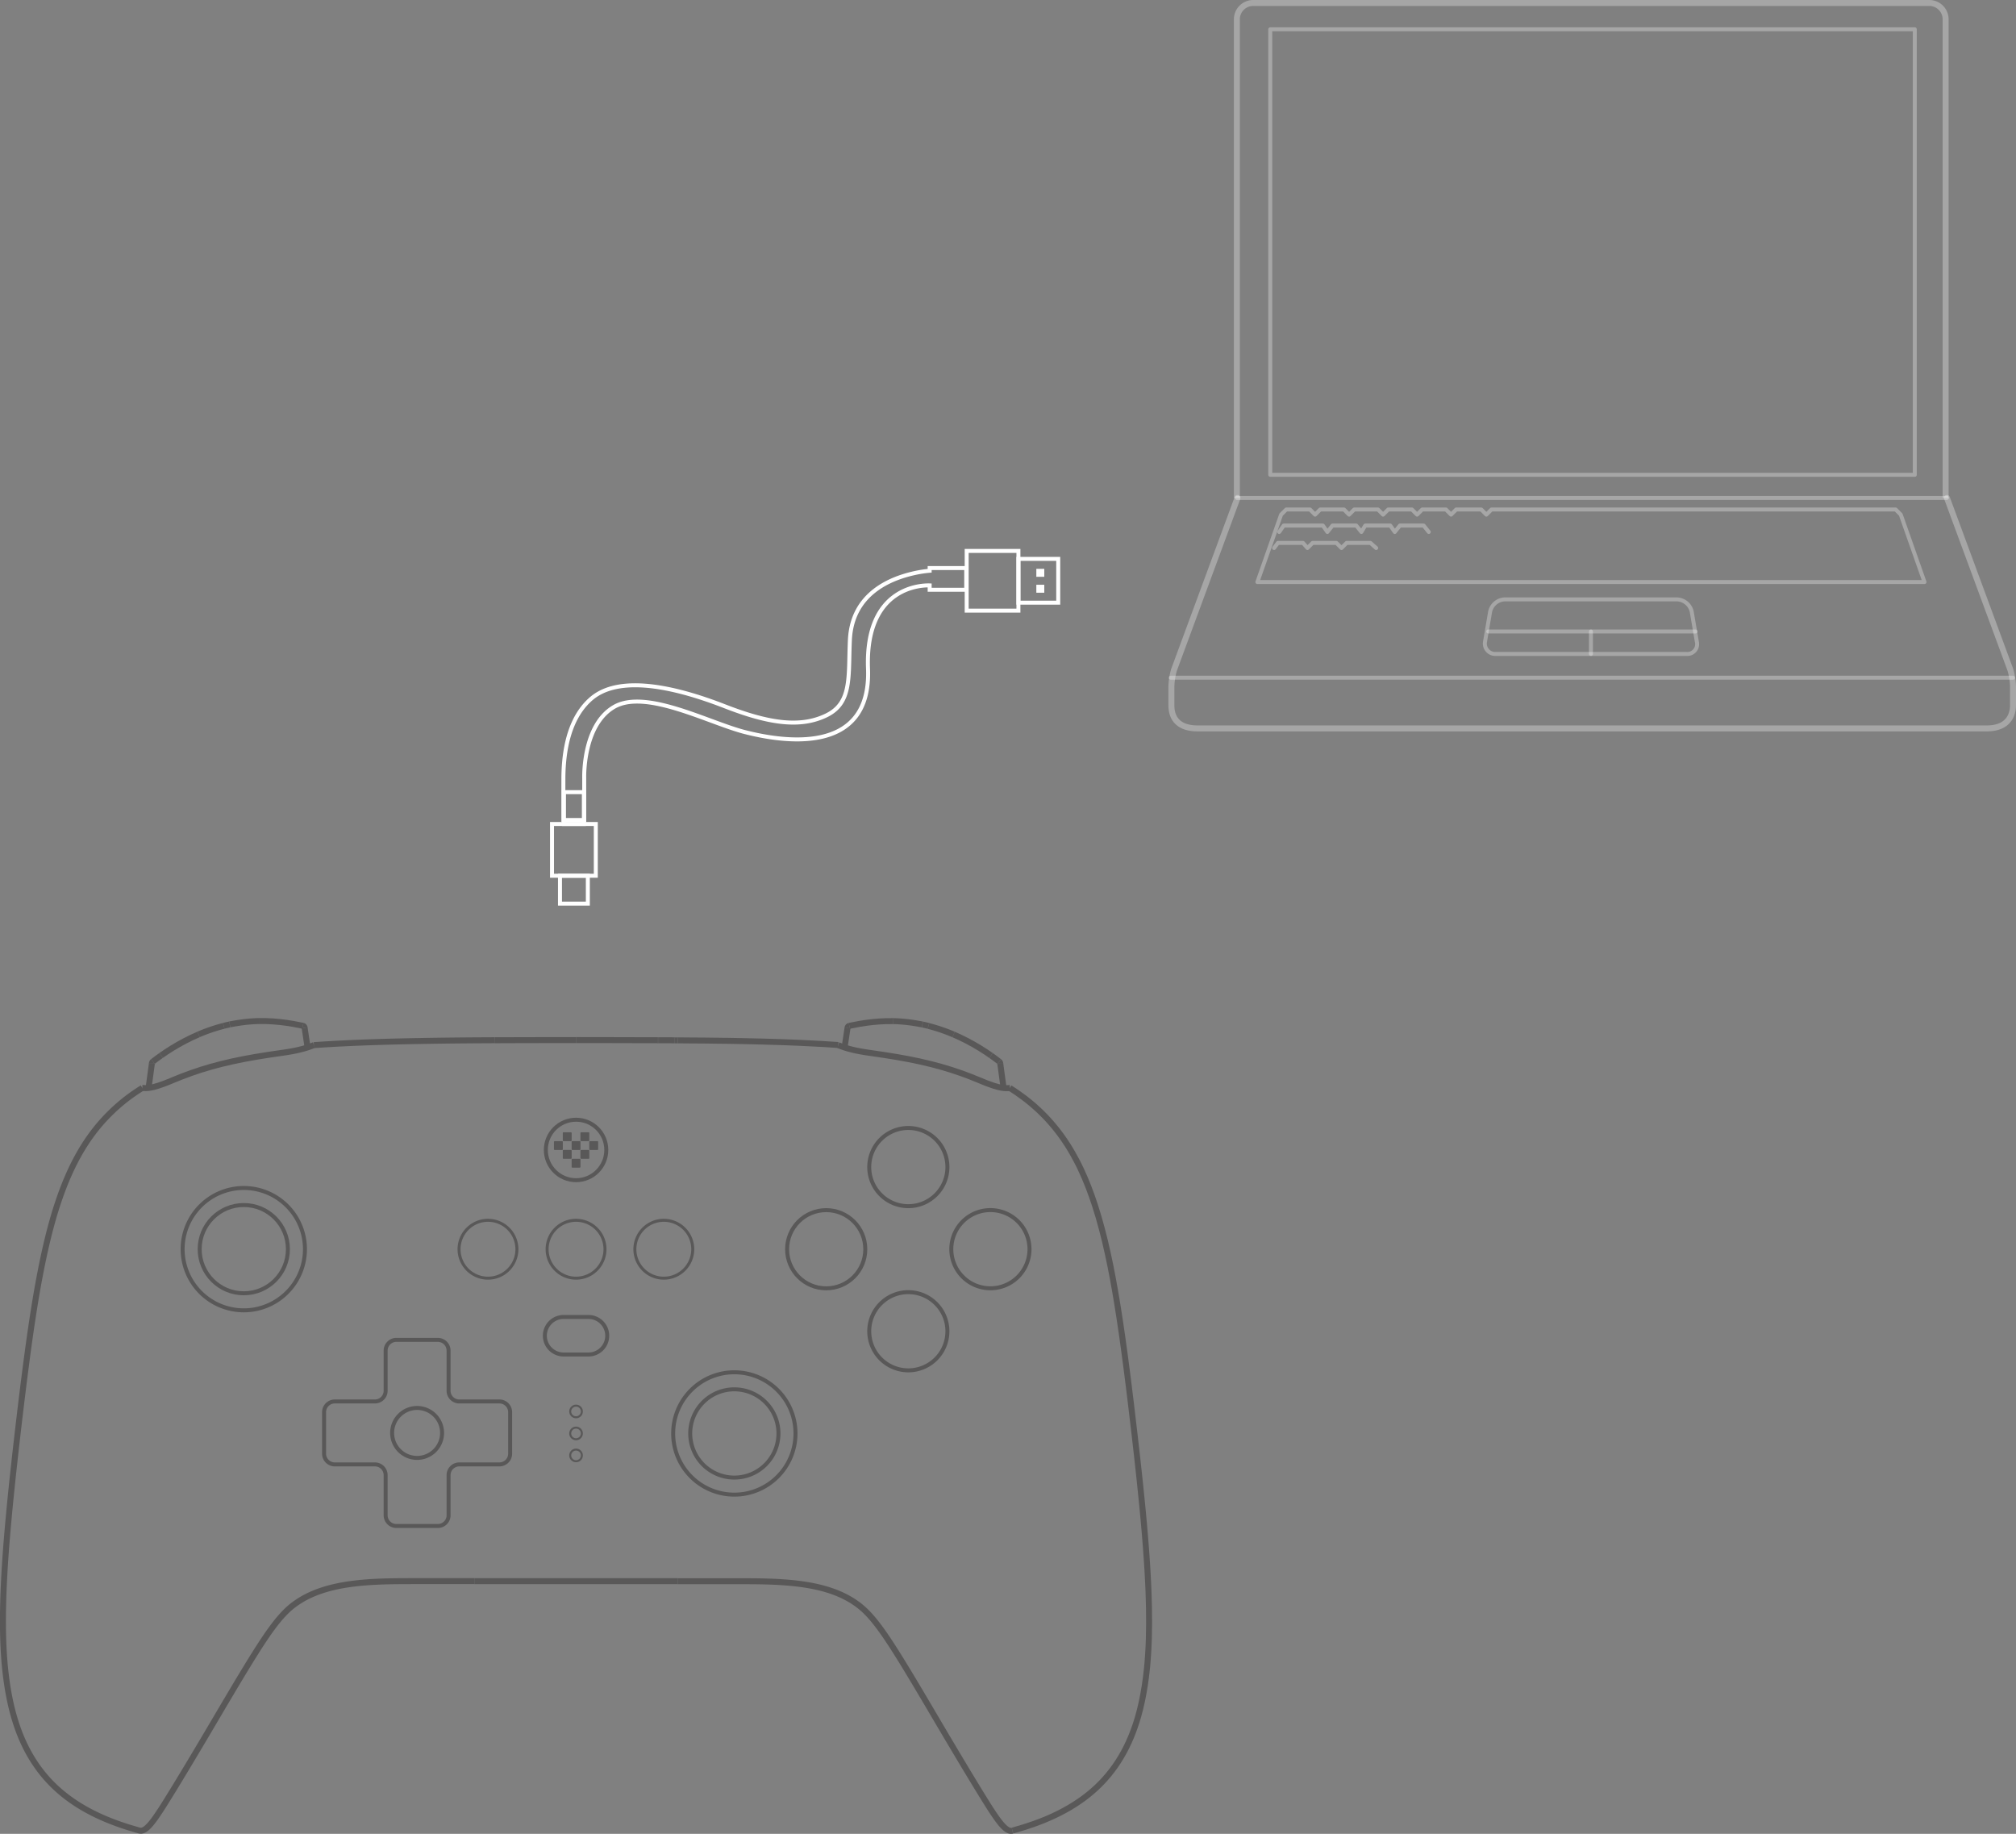 <svg xmlns="http://www.w3.org/2000/svg" width="506.52" height="460.686" viewBox="0 0 506.52 460.686">
  <rect x="0" y="0" width="506.52" height="460.686" fill="#808080" stroke="none"/>
  <g id="组_4" data-name="组 4" transform="translate(41.69 -152.25)">
    <g id="组_1" data-name="组 1" transform="translate(-304 -690)">
      <g id="组_4-2" data-name="组 4" transform="translate(-314.434 341.449)">
        <g id="组_2" data-name="组 2" transform="translate(-2.364 11)">
          <g id="组_1-2" data-name="组 1" transform="translate(720.384 627.702)">
            <path id="联合_1" data-name="联合 1" d="M.275,63.3s-.012-2.711,0-10.491C.347,41.1,4.089,35.765,6.849,33.2s10.327-7.669,33.987,1.536c11.12,4.326,19,5.445,25.524,2.277s5.475-9.819,5.9-18.942C72.813,6.325,82.58,2.477,89.03,1.159A28.879,28.879,0,0,1,92.3.686V0h9.188V5.466H92.3v-1.1c-1.449-.055-16.3-.1-15.486,20.963.857,22.145-21.883,18.2-30.956,15.876S20.929,30.263,12.987,34.9,5.509,52.811,5.509,52.811V63.3Z" transform="translate(0 4.798)" fill="none" stroke="#fff" stroke-width="1"/>
            <g id="矩形_275" data-name="矩形 275" transform="translate(114.103 2)">
              <path id="路径_3" data-name="路径 3" d="M273.75,140.9v12h-11v-12Z" transform="translate(-262.75 -140.901)" fill="none"/>
              <path id="路径_4" data-name="路径 4" d="M273.25,141.4v11h-10v-11Z" transform="translate(-262.75 -140.901)" fill="none" stroke="#fff" stroke-width="1"/>
            </g>
            <g id="矩形_276" data-name="矩形 276" transform="translate(101.103)">
              <path id="路径_5" data-name="路径 5" d="M263.75,138.9v16h-14v-16Z" transform="translate(-249.75 -138.901)" fill="none"/>
              <path id="路径_6" data-name="路径 6" d="M263.25,139.4v15h-13v-15Z" transform="translate(-249.75 -138.901)" fill="none" stroke="#fff" stroke-width="1"/>
            </g>
          </g>
          <path id="矩形_278" data-name="矩形 278" d="M267.75,143.9h2v2h-2Z" transform="translate(571.736 488.801)" fill="#fff"/>
          <path id="矩形_279" data-name="矩形 279" d="M267.75,147.9h2v2h-2Z" transform="translate(571.736 488.801)" fill="#fff"/>
        </g>
        <g id="组_875" data-name="组 875" transform="translate(562.736 500.801)">
          <path id="矩形_270" data-name="矩形 270" d="M333.159,7.362H495.1V119.286H333.159Z" fill="none" stroke="#fff" stroke-linecap="round" stroke-linejoin="round" stroke-width="1" opacity="0.3"/>
          <path id="路径_24779" data-name="路径 24779" d="M437.758,164.281a2.463,2.463,0,0,0,2.58-3.064l-1.29-7.58a3.965,3.965,0,0,0-3.71-3.064H392.117a3.933,3.933,0,0,0-3.709,3.064l-1.29,7.58a2.6,2.6,0,0,0,2.58,3.064Z" fill="none" stroke="#fff" stroke-linecap="round" stroke-linejoin="round" stroke-width="1" opacity="0.3"/>
          <path id="路径_24780" data-name="路径 24780" d="M497.537,146.218l-5.963-16.934-1.29-1.29H388.746l-1.289,1.29-1.289-1.29h-6.286l-1.289,1.29-1.29-1.29H371.34l-1.289,1.29-1.29-1.29H362.8l-1.289,1.29-1.29-1.29h-5.963l-1.289,1.29-1.29-1.29h-5.963l-1.289,1.29-1.29-1.29h-5.963l-1.289,1.29-5.963,16.934H497.537m22.241,24.03H308.161" fill="none" stroke="#fff" stroke-linecap="round" stroke-linejoin="round" stroke-width="1" opacity="0.3"/>
          <g id="组_864" data-name="组 864">
            <path id="路径_24781" data-name="路径 24781" d="M503.177,125.092l15.956,43.221a17.522,17.522,0,0,1,.645,4.032v4.677c0,.968,0,5.967-6.608,5.967H314.93c-6.608,0-6.608-4.677-6.608-5.967v-4.677a17.514,17.514,0,0,1,.645-4.032l10.631-28.8,5.324-14.421" fill="none" stroke="#fff" stroke-linecap="round" stroke-linejoin="round" stroke-width="1.5" opacity="0.3"/>
          </g>
          <path id="直线_10177" data-name="直线 10177" d="M503.167,125.092H324.772" fill="none" stroke="#fff" stroke-linecap="round" stroke-linejoin="round" stroke-width="1" opacity="0.3"/>
          <path id="直线_10178" data-name="直线 10178" d="M387.924,158.636h52.091" fill="none" stroke="#fff" stroke-linecap="round" stroke-linejoin="round" stroke-width="1" opacity="0.3"/>
          <path id="直线_10179" data-name="直线 10179" d="M413.728,158.636v5.645" fill="none" stroke="#fff" stroke-linecap="round" stroke-linejoin="round" stroke-width="1" opacity="0.3"/>
          <path id="路径_24782" data-name="路径 24782" d="M359.768,137.671l-1.451-1.29H352.35l-1.29,1.29-1.29-1.29H343.8l-1.29,1.29-1.129-1.29h-6.29l-.968,1.29" fill="none" stroke="#fff" stroke-linecap="round" stroke-linejoin="round" stroke-width="1" opacity="0.3"/>
          <path id="路径_24783" data-name="路径 24783" d="M372.992,133.639l-1.29-1.613h-5.967l-1.29,1.613-1.129-1.613h-6.29l-.968,1.613-1.29-1.613H348.8l-1.29,1.613-1.129-1.613h-9.838l-1.129,1.613" fill="none" stroke="#fff" stroke-linecap="round" stroke-linejoin="round" stroke-width="1" opacity="0.3"/>
          <path id="路径_24784" data-name="路径 24784" d="M324.772,125.092V4.782A4.1,4.1,0,0,1,328.8.75H498.816a4.1,4.1,0,0,1,4.029,4.032v120.31" fill="none" stroke="#fff" stroke-width="1.5" opacity="0.3"/>
        </g>
      </g>
      <g id="组_22" data-name="组 22" transform="translate(263.06 1098.751)">
        <circle id="椭圆_1" data-name="椭圆 1" cx="11.085" cy="11.085" r="11.085" transform="translate(49.417 46.224)" fill="rgba(0,0,0,0)" stroke="#595858" stroke-miterlimit="22.926" stroke-width="1"/>
        <path id="路径_3-2" data-name="路径 3" d="M411.206,160.723a15.368,15.368,0,1,1-15.369,15.368,15.368,15.368,0,0,1,15.369-15.368Z" transform="translate(-350.704 -118.782)" fill="rgba(0,0,0,0)" stroke="#595858" stroke-miterlimit="22.926" stroke-width="1"/>
        <path id="路径_4-2" data-name="路径 4" d="M467.253,184.65a11.085,11.085,0,1,1-11.085,11.085,11.085,11.085,0,0,1,11.085-11.085Z" transform="translate(-283.501 -92.129)" fill="rgba(0,0,0,0)" stroke="#595858" stroke-miterlimit="22.926" stroke-width="1"/>
        <path id="路径_5-2" data-name="路径 5" d="M469.51,182.624a15.368,15.368,0,1,1-15.368,15.368A15.368,15.368,0,0,1,469.51,182.624Z" transform="translate(-285.758 -94.385)" fill="rgba(0,0,0,0)" stroke="#595858" stroke-miterlimit="22.926" stroke-width="1"/>
        <path id="路径_6-2" data-name="路径 6" d="M443.369,186.588a1.462,1.462,0,1,1-1.034.428,1.462,1.462,0,0,1,1.034-.428Z" transform="translate(-299.387 -89.97)" fill="rgba(0,0,0,0)" stroke="#595858" stroke-miterlimit="22.926" stroke-width="0.5"/>
        <path id="路径_7" data-name="路径 7" d="M443.369,189.2a1.462,1.462,0,1,1-1.463,1.462,1.462,1.462,0,0,1,1.463-1.462Z" transform="translate(-299.387 -87.06)" fill="rgba(0,0,0,0)" stroke="#595858" stroke-miterlimit="22.926" stroke-width="0.5"/>
        <path id="路径_8" data-name="路径 8" d="M443.369,191.811a1.462,1.462,0,1,1-1.034.428,1.462,1.462,0,0,1,1.034-.428Z" transform="translate(-299.387 -84.152)" fill="rgba(0,0,0,0)" stroke="#595858" stroke-miterlimit="22.926" stroke-width="0.5"/>
        <path id="路径_9" data-name="路径 9" d="M456.715,210.056a2.693,2.693,0,0,0,2.685-2.685V196.928a2.693,2.693,0,0,0-2.685-2.684h-10.1a2.693,2.693,0,0,1-2.685-2.685v-10.1a2.693,2.693,0,0,0-2.685-2.685H430.805a2.693,2.693,0,0,0-2.685,2.685v10.1a2.693,2.693,0,0,1-2.685,2.685h-10.1a2.693,2.693,0,0,0-2.685,2.684V207.37a2.693,2.693,0,0,0,2.685,2.685m0,0h10.1a2.693,2.693,0,0,1,2.685,2.686v10.1a2.693,2.693,0,0,0,2.685,2.685h10.444a2.693,2.693,0,0,0,2.685-2.686v-10.1a2.693,2.693,0,0,1,2.685-2.685h10.1" transform="translate(-331.978 -98.674)" fill="rgba(0,0,0,0)" stroke="#595858" stroke-miterlimit="22.926" stroke-width="1"/>
        <path id="路径_10" data-name="路径 10" d="M427.013,186.864a6.274,6.274,0,1,1-6.274,6.274A6.274,6.274,0,0,1,427.013,186.864Z" transform="translate(-322.965 -89.663)" fill="rgba(0,0,0,0)" stroke="#595858" stroke-miterlimit="22.926" stroke-width="1"/>
        <path id="路径_11" data-name="路径 11" d="M490.8,143.612l-.158-.067c-.165-.07-.356-.149-.541-.224l-.579-.23c-.2-.078-.406-.156-.586-.224a42.257,42.257,0,0,0-4.458-1.4" transform="translate(-251.96 -140.232)" fill="rgba(0,0,0,0)" stroke="#595858" stroke-linejoin="bevel" stroke-width="1.5"/>
        <path id="路径_12" data-name="路径 12" d="M397.732,143.6l.158-.067c.165-.07.356-.149.541-.224s.376-.151.579-.23.406-.156.586-.224a42.093,42.093,0,0,1,4.458-1.4" transform="translate(-348.594 -140.241)" fill="rgba(0,0,0,0)" stroke="#595858" stroke-linejoin="bevel" stroke-width="1.5"/>
        <path id="路径_13" data-name="路径 13" d="M411.08,146.621c-.02-.133-.041-.269-.061-.406-.116-.766-.242-1.6-.371-2.455-.061-.407-.123-.821-.186-1.239q-.062-.416-.124-.836" transform="translate(-334.551 -139.996)" fill="rgba(0,0,0,0)" stroke="#595858" stroke-linejoin="bevel" stroke-width="1.5"/>
        <path id="路径_15" data-name="路径 15" d="M391.056,154.491c.037,0,.1.01.208.02s.239.026.431.032h.336c.129,0,.279-.011.449-.028s.371-.043.605-.082.5-.093.827-.172.7-.186,1.145-.327.97-.321,1.568-.549c.3-.113.628-.244.979-.388l1.1-.453c.754-.312,1.48-.609,2.273-.919s1.639-.626,2.427-.9,1.589-.548,2.407-.807q2.454-.778,5.108-1.443,2.693-.672,5.6-1.234c1.942-.371,3.964-.715,6.044-1.031q.788-.119,1.588-.235l1.6-.231c.531-.076,1.06-.154,1.548-.229s.923-.149,1.284-.215.683-.131.967-.19.535-.115.761-.168c.452-.106.811-.2,1.114-.279s.557-.158.772-.225.4-.126.565-.186c.325-.109.557-.194.743-.265l.423-.162c.1-.038.169-.065.213-.078" transform="translate(-356.03 -137.694)" fill="rgba(0,0,0,0)" stroke="#595858" stroke-linejoin="bevel" stroke-width="1.5"/>
        <line id="直线_1" data-name="直线 1" x1="0.001" transform="translate(78.116 6.051)" fill="none" stroke="#595858" stroke-linejoin="bevel" stroke-width="1.5"/>
        <path id="路径_16" data-name="路径 16" d="M392.624,145.932l-.007.059-.02.151-.016.115c-.03.214-.058.427-.086.638l-.007.055-.016.115c-.063.464-.125.929-.186,1.383l-.015.109-.018.133c-.081.593-.161,1.179-.237,1.741l-.01.073-.033.25q-.031.217-.059.43c-.042.3-.083.6-.122.882" transform="translate(-355.215 -135.258)" fill="rgba(0,0,0,0)" stroke="#595858" stroke-linejoin="bevel" stroke-width="1.5"/>
        <path id="路径_17" data-name="路径 17" d="M401.442,141.726c.152-.033.409-.081.717-.137.435-.077.971-.168,1.452-.241a38.293,38.293,0,0,1,5.146-.464" transform="translate(-344.462 -140.879)" fill="rgba(0,0,0,0)" stroke="#595858" stroke-linejoin="bevel" stroke-width="1.5"/>
        <path id="路径_18" data-name="路径 18" d="M410.581,141.942a.49.49,0,0,0-.012-.06l-.017-.058-.027-.062a.58.58,0,0,0-.143-.186.59.59,0,0,0-.262-.131" transform="translate(-334.795 -140.256)" fill="rgba(0,0,0,0)" stroke="#595858" stroke-linejoin="bevel" stroke-width="1.5"/>
        <path id="路径_19" data-name="路径 19" d="M392.451,145.688a.616.616,0,0,0-.131.137.685.685,0,0,0-.067.118.627.627,0,0,0-.025.066.972.972,0,0,0-.039.165v.03" transform="translate(-354.775 -135.53)" fill="rgba(0,0,0,0)" stroke="#595858" stroke-linejoin="bevel" stroke-width="1.5"/>
        <path id="路径_20" data-name="路径 20" d="M402.236,141.284l-.836.186q-.339.081-.676.167" transform="translate(-345.264 -140.436)" fill="rgba(0,0,0,0)" stroke="#595858" stroke-linejoin="bevel" stroke-width="1.5"/>
        <path id="路径_21" data-name="路径 21" d="M394.372,144.969q-1.061.743-2.062,1.519" transform="translate(-354.634 -136.331)" fill="rgba(0,0,0,0)" stroke="#595858" stroke-linejoin="bevel" stroke-width="1.5"/>
        <path id="路径_22" data-name="路径 22" d="M402.685,142.474c-1.136.485-2.258,1.022-3.354,1.589q-1.707.891-3.343,1.9-1.393.859-2.7,1.785" transform="translate(-353.546 -139.111)" fill="rgba(0,0,0,0)" stroke="#595858" stroke-linejoin="bevel" stroke-width="1.5"/>
        <path id="路径_23" data-name="路径 23" d="M415.932,142.071c-.825-.177-1.672-.345-2.507-.488-1.086-.186-2.191-.344-3.293-.46q-1.68-.176-3.374-.226-.929-.025-1.857-.007" transform="translate(-340.606 -140.882)" fill="rgba(0,0,0,0)" stroke="#595858" stroke-linejoin="bevel" stroke-width="1.5"/>
        <path id="路径_24" data-name="路径 24" d="M392.281,146.008a.825.825,0,0,1,.02-.093" transform="translate(-354.666 -135.279)" fill="rgba(0,0,0,0)" stroke="#595858" stroke-linejoin="bevel" stroke-width="1.5"/>
        <path id="路径_25" data-name="路径 25" d="M391.058,148.829h0" transform="translate(-356.032 -132.032)" fill="rgba(0,0,0,0)" stroke="#595858" stroke-linejoin="bevel" stroke-width="1.5"/>
        <path id="路径_26" data-name="路径 26" d="M435.962,164.563a7.269,7.269,0,1,1-7.269,7.269A7.269,7.269,0,0,1,435.962,164.563Z" transform="translate(-314.105 -114.505)" fill="rgba(0,0,0,0)" stroke="#595858" stroke-miterlimit="22.926" stroke-width="0.75"/>
        <path id="路径_27" data-name="路径 27" d="M446.43,164.563a7.269,7.269,0,1,1-7.269,7.269A7.269,7.269,0,0,1,446.43,164.563Z" transform="translate(-302.446 -114.505)" fill="rgba(0,0,0,0)" stroke="#595858" stroke-miterlimit="22.926" stroke-width="0.75"/>
        <path id="路径_28" data-name="路径 28" d="M456.859,164.563a7.269,7.269,0,1,1-7.269,7.269A7.269,7.269,0,0,1,456.859,164.563Z" transform="translate(-290.827 -114.505)" fill="rgba(0,0,0,0)" stroke="#595858" stroke-miterlimit="22.926" stroke-width="0.75"/>
        <path id="路径_29" data-name="路径 29" d="M443.607,176.049h6.237a4.716,4.716,0,0,1,0,9.432h-6.237a4.716,4.716,0,1,1,0-9.432Z" transform="translate(-302.745 -101.71)" fill="rgba(0,0,0,0)" stroke="#595858" stroke-miterlimit="22.926" stroke-width="1"/>
        <path id="路径_30" data-name="路径 30" d="M474.515,146.628c.02-.133.041-.269.061-.406.116-.766.242-1.6.371-2.455.061-.407.123-.821.186-1.239l.124-.836" transform="translate(-263.063 -139.985)" fill="rgba(0,0,0,0)" stroke="#595858" stroke-linejoin="bevel" stroke-width="1.5"/>
        <path id="路径_32" data-name="路径 32" d="M538.787,270.134a1.579,1.579,0,0,1-.472.033,1.857,1.857,0,0,1-.521-.146l-.087-.04-.079-.041c-.032-.016-.06-.033-.087-.047a4.31,4.31,0,0,1-.737-.557,10.967,10.967,0,0,1-1.114-1.22c-.076-.093-.153-.193-.23-.293l-.136-.176-.123-.163-.261-.355-.213-.3-.106-.15c-.093-.137-.193-.279-.291-.421l-.031-.045q-.324-.475-.658-.984l-.123-.186q-.273-.418-.553-.858c-.121-.186-.242-.382-.365-.576l-.33-.526q-.352-.564-.716-1.151t-.736-1.193l-.434-.706-.428-.7-.67-1.1-.23-.381q-.672-1.106-1.368-2.261l-.123-.2q-.347-.576-.7-1.164l-.836-1.393c-.042-.072-.084-.142-.127-.213l-.721-1.207c-.178-.3-.358-.6-.538-.9l-.322-.543-.262-.442-.609-1.022-.386-.65-.5-.836-.55-.929-1.1-1.867-.145-.247-1.016-1.722-.822-1.393-.479-.813L517.244,238l-.186-.308-1.224-2.068q-.613-1.035-1.234-2.077l-.16-.268q-.371-.626-.751-1.256l-.495-.825-.279-.464q-.4-.658-.8-1.319l-.446-.73q-.186-.31-.38-.621l-.348-.566q-.411-.665-.827-1.331l-.557-.89q-.453-.716-.915-1.43l-.126-.2q-.408-.628-.825-1.254t-.836-1.24l-.153-.223q-.512-.737-1.042-1.466-.279-.383-.564-.76-.266-.352-.539-.7c-.382-.485-.775-.964-1.181-1.432l-.193-.221q-.527-.6-1.092-1.16-.517-.515-1.068-.995-.145-.126-.293-.248l-.067-.056c-.076-.063-.153-.125-.231-.186q-.3-.24-.61-.464c-.157-.115-.317-.229-.478-.34-.1-.068-.2-.134-.294-.2q-.25-.166-.5-.326-.65-.4-1.32-.766-.693-.371-1.41-.7c-.22-.1-.443-.2-.666-.293-.752-.319-1.521-.6-2.3-.857q-.446-.146-.9-.279-1.016-.3-2.05-.538-.371-.086-.743-.165-.984-.208-1.98-.371l-.351-.057-.234-.036c-1.56-.239-3.134-.409-4.71-.529q-.65-.05-1.3-.093-.568-.035-1.136-.063-.971-.048-1.942-.08c-1.067-.034-2.136-.057-3.2-.071h-.16l-.567-.007h-.4q-1.471-.012-2.942-.012H454.672" transform="translate(-285.166 -66.737)" fill="rgba(0,0,0,0)" stroke="#595858" stroke-linejoin="bevel" stroke-width="1.5"/>
        <path id="路径_33" data-name="路径 33" d="M494.147,148.837l.474.3.118.075.118.076.118.076.117.076q.472.307.936.627.929.638,1.82,1.317.446.34.883.69t.868.713c.143.12.285.242.426.364l.054.045.053.046.106.093.211.186q.421.371.836.755.2.191.408.385t.4.391q.2.2.4.4t.393.4l.2.2.194.2.383.41q.38.412.75.836t.73.853c.12.144.239.289.358.433l.176.219.045.055.044.055.087.11.087.111.043.055.044.055.172.22q.171.22.339.444.337.447.663.9.355.494.695.995t.669,1.01l.163.255.081.128.04.064.04.064q.161.256.318.514.314.515.615,1.035.6,1.047,1.161,2.116t1.068,2.162q1.022,2.18,1.888,4.425t1.608,4.529q.486,1.492.924,3t.836,3.017q.8,3.012,1.457,6.049.336,1.533.65,3.069t.6,3.092c.379,2.024.734,4.06,1.067,6.088q.35,2.129.673,4.26.317,2.077.611,4.153.306,2.141.594,4.281.279,2.086.551,4.17.279,2.122.539,4.242.262,2.1.515,4.2c.339,2.8.67,5.615.991,8.408q.141,1.226.279,2.45t.279,2.443q.137,1.227.271,2.454.034.306.067.612l.067.612.032.306.008.077.008.075.017.153c.022.2.044.406.066.61l.13,1.221.065.612c.011.1.021.2.032.306l.016.153.007.077.008.076q.127,1.221.252,2.441l.123,1.222q.031.306.06.611t.06.61q.059.611.118,1.221l.03.3c.009.1.019.2.03.3q.028.305.058.61l.113,1.22q.028.306.055.61l.056.612q.109,1.221.212,2.441.051.608.1,1.217l.025.3c.007.1.016.2.024.306l.048.61q.047.609.093,1.218l.011.152.011.152.023.306.045.61q.093,1.222.168,2.447l.15,2.434q.07,1.22.129,2.441.029.607.056,1.214c.018.4.034.814.05,1.22q.076,2.006.116,4.013.037,1.946.032,3.891-.007,1.961-.066,3.923t-.186,3.929q-.064.983-.146,1.963-.041.489-.087.977t-.1.978c-.137,1.306-.3,2.612-.505,3.91s-.431,2.58-.7,3.858-.589,2.564-.946,3.832q-.38,1.333-.836,2.647t-.987,2.6q-.267.64-.557,1.271t-.6,1.258q-.623,1.246-1.336,2.45t-1.521,2.35q-.406.575-.836,1.133t-.879,1.1q-.453.543-.929,1.068-.237.261-.478.517l-.122.128-.123.127q-.123.128-.248.254-.248.253-.5.5l-.127.124-.128.123-.257.244q-.516.486-1.055.951-1.057.916-2.184,1.75l-.141.1-.142.1-.284.205-.143.1-.143.1-.287.2q-.579.4-1.172.775l-.6.371q-.3.186-.6.362-.607.358-1.227.7-1.238.678-2.515,1.281-.637.3-1.283.586-.324.143-.65.279l-.65.272q-1.308.537-2.641,1.011c-1.777.635-3.587,1.193-5.41,1.689" transform="translate(-241.194 -132.022)" fill="rgba(0,0,0,0)" stroke="#595858" stroke-linejoin="bevel" stroke-width="1.5"/>
        <path id="路径_34" data-name="路径 34" d="M454.682,143.18h.664l.667.006,1.33.012,1.327.013h.665l.665.007.658.007h.659l1.316.017.658.009.658.009.658.009h.329l.33.006,1.3.02h.325l.327,0,.65.011,2.6.049.643.014.643.014,1.281.029,1.276.031.641.016h.32l.321.008q2.517.067,5.032.153l1.228.044,1.239.047q1.23.048,2.46.1,2.4.107,4.8.241,2.334.131,4.666.294" transform="translate(-285.155 -138.324)" fill="rgba(0,0,0,0)" stroke="#595858" stroke-linejoin="bevel" stroke-width="1.5"/>
        <path id="路径_35" data-name="路径 35" d="M516.852,154.5c-.037,0-.1.01-.208.02s-.239.026-.431.032h-.336c-.129,0-.279-.011-.449-.028s-.371-.042-.605-.082-.5-.093-.827-.172-.7-.186-1.145-.327-.97-.322-1.568-.549c-.3-.113-.628-.244-.979-.388l-1.1-.453c-.754-.312-1.48-.609-2.273-.919s-1.64-.626-2.427-.9-1.589-.548-2.407-.807q-2.454-.778-5.108-1.443-2.693-.673-5.6-1.234c-1.942-.371-3.964-.715-6.044-1.031q-.788-.119-1.588-.235l-1.6-.233c-.531-.076-1.06-.154-1.548-.229s-.923-.149-1.285-.215-.683-.131-.967-.19-.535-.115-.762-.168c-.452-.106-.81-.2-1.114-.279s-.557-.158-.772-.225-.4-.126-.565-.186c-.325-.109-.557-.194-.743-.265l-.423-.162c-.1-.039-.169-.064-.213-.078" transform="translate(-263.9 -137.684)" fill="rgba(0,0,0,0)" stroke="#595858" stroke-linejoin="bevel" stroke-width="1.5"/>
        <line id="直线_2" data-name="直线 2" transform="translate(209.861 6.07)" fill="none" stroke="#595858" stroke-linejoin="bevel" stroke-width="1.5"/>
        <path id="路径_36" data-name="路径 36" d="M492.927,272.743H477.362q-1.47,0-2.942.011h-.4l-.567.007h-.16q-1.6.02-3.2.07-.971.03-1.942.078-.569.029-1.137.063c-.433.026-.865.055-1.3.093-1.579.121-3.149.29-4.71.528l-.234.036-.35.057q-.995.164-1.979.371c-.25.052-.5.108-.743.165q-1.033.239-2.05.536-.45.131-.9.279-1.169.382-2.3.856c-.225.093-.447.192-.667.293q-.718.328-1.41.7-.673.361-1.32.765-.254.16-.5.325c-.1.066-.2.133-.3.2q-.242.168-.479.341c-.206.151-.41.307-.609.464l-.231.186-.067.054c-.1.083-.2.165-.292.248-.371.319-.724.65-1.069,1-.377.371-.743.763-1.092,1.159l-.194.222c-.408.464-.8.946-1.181,1.432-.186.231-.362.464-.54.7q-.285.379-.565.76-.532.728-1.043,1.467l-.153.222q-.424.618-.836,1.241t-.825,1.254l-.126.2q-.464.715-.916,1.431l-.557.89q-.419.666-.828,1.33-.176.279-.349.566-.191.309-.381.62c-.149.243-.3.487-.445.73q-.4.658-.8,1.318l-.279.464q-.249.411-.5.823-.378.63-.751,1.256l-.16.267q-.622,1.041-1.234,2.075l-1.225,2.069-.186.308-1.214,2.055-.478.812-.822,1.393-1.016,1.723-.145.246-1.1,1.867q-.279.464-.55.929c-.167.279-.332.557-.5.836l-.385.65-.609,1.022-.263.442-.322.541-.538.9-.721,1.207-.127.213q-.421.7-.836,1.393-.351.587-.7,1.164l-.123.2q-.695,1.155-1.369,2.262c-.077.127-.152.254-.23.38l-.67,1.1c-.143.236-.286.464-.428.7s-.29.471-.433.7q-.371.607-.737,1.193t-.716,1.15c-.111.177-.222.353-.332.527-.123.194-.244.386-.365.575q-.279.438-.553.857c-.041.064-.082.127-.124.186q-.332.509-.658.983l-.031.046q-.147.215-.292.421l-.1.15-.213.3c-.088.122-.175.241-.262.357l-.124.163c-.044.059-.093.117-.135.176l-.231.293a10.8,10.8,0,0,1-1.114,1.22,4.373,4.373,0,0,1-.735.557l-.087.048c-.026.015-.053.027-.081.041s-.054.026-.086.04a1.823,1.823,0,0,1-.521.145,2.1,2.1,0,0,1-.846-.136q-1.363-.379-2.713-.806-1.31-.416-2.6-.883-1.258-.456-2.494-.967-.4-.166-.8-.339-.8-.345-1.583-.715-1.154-.545-2.276-1.148-.307-.165-.611-.335-.787-.439-1.555-.911-1.048-.644-2.055-1.349-.288-.2-.572-.41-.7-.51-1.371-1.048-.943-.756-1.831-1.571-.293-.269-.58-.544-.582-.557-1.139-1.146-.836-.881-1.6-1.816-.279-.334-.541-.676-.489-.624-.948-1.27-.724-1.021-1.374-2.082c-.137-.225-.273-.452-.406-.68q-.444-.762-.853-1.544-.609-1.17-1.14-2.375-.093-.205-.178-.41-.45-1.051-.843-2.125l-.045-.121q-.412-1.137-.767-2.291c-.03-.093-.059-.194-.093-.292q-.3-1.008-.566-2.024-.11-.425-.214-.852-.186-.743-.343-1.493-.168-.779-.317-1.558-.306-1.608-.54-3.228-.122-.836-.226-1.679-.106-.862-.2-1.725-.069-.665-.127-1.33c-.013-.147-.026-.293-.038-.44q-.076-.906-.136-1.814-.123-1.878-.186-3.761-.059-1.807-.072-3.617v-.308c-.014-2.76.044-5.523.151-8.286q.02-.533.044-1.064.07-1.631.162-3.261.123-2.209.279-4.421.069-.993.144-1.984.093-1.255.2-2.507.186-2.27.394-4.543.12-1.309.245-2.619l.186-1.95q.226-2.282.464-4.567.166-1.579.338-3.165.074-.688.15-1.376.246-2.244.5-4.489.25-2.207.506-4.415.251-2.161.508-4.323.288-2.415.584-4.823.214-1.739.434-3.48.4-3.133.815-6.272.1-.743.2-1.492.493-3.612,1.035-7.225.08-.527.162-1.055.434-2.826.915-5.649.354-2.064.743-4.127.2-1.04.4-2.077.566-2.87,1.22-5.731.223-.968.458-1.933l.186-.763q.324-1.3.675-2.59.339-1.248.7-2.49.355-1.2.743-2.393.223-.69.456-1.378.157-.464.319-.924.391-1.114.813-2.215.812-2.115,1.754-4.179.457-.994.948-1.974.483-.958,1-1.9t1.058-1.829c.136-.225.274-.448.413-.67q.345-.55.7-1.09,1.14-1.713,2.428-3.325,1.276-1.592,2.693-3.065.217-.226.437-.448.5-.5,1.011-.99.743-.7,1.517-1.376.606-.525,1.232-1.028.988-.8,2.02-1.534t2.1-1.42l.582-.371" transform="translate(-374.49 -132.039)" fill="rgba(0,0,0,0)" stroke="#595858" stroke-linejoin="bevel" stroke-width="1.5"/>
        <path id="路径_37" data-name="路径 37" d="M411.441,144.392q1.28-.093,2.56-.17,1.748-.108,3.5-.2,1.784-.093,3.57-.171l.222-.01q1.707-.073,3.415-.136,1.848-.068,3.7-.123,1.458-.044,2.916-.081l.836-.02q1.9-.048,3.8-.085,1.92-.039,3.841-.07l1.935-.03,1.944-.027,1.95-.024,1.959-.021q1.968-.02,3.935-.035c.093,0,5.315-.027,5.4-.029" transform="translate(-333.324 -138.342)" fill="rgba(0,0,0,0)" stroke="#595858" stroke-linejoin="bevel" stroke-width="1.5"/>
        <path id="路径_38" data-name="路径 38" d="M493.02,145.941l.007.059.02.151.016.115c.03.214.058.427.086.638l.007.055.016.115c.063.464.125.929.186,1.383l.015.109.018.133c.08.593.161,1.179.238,1.741l.01.073.033.25q.031.217.059.43c.042.3.083.6.122.882" transform="translate(-242.45 -135.249)" fill="rgba(0,0,0,0)" stroke="#595858" stroke-linejoin="bevel" stroke-width="1.5"/>
        <path id="路径_39" data-name="路径 39" d="M487.616,141.735c-.152-.032-.408-.081-.717-.137-.436-.077-.971-.168-1.452-.241a38.3,38.3,0,0,0-5.147-.464" transform="translate(-256.618 -140.87)" fill="rgba(0,0,0,0)" stroke="#595858" stroke-linejoin="bevel" stroke-width="1.5"/>
        <path id="路径_40" data-name="路径 40" d="M474.866,141.95a.527.527,0,0,1,.012-.06l.017-.058.027-.063a.578.578,0,0,1,.143-.186.59.59,0,0,1,.262-.131" transform="translate(-262.672 -140.248)" fill="rgba(0,0,0,0)" stroke="#595858" stroke-linejoin="bevel" stroke-width="1.5"/>
        <path id="路径_41" data-name="路径 41" d="M492.894,145.7a.612.612,0,0,1,.131.137.669.669,0,0,1,.067.118.636.636,0,0,1,.025.066.952.952,0,0,1,.039.165v.03" transform="translate(-242.59 -135.52)" fill="rgba(0,0,0,0)" stroke="#595858" stroke-linejoin="bevel" stroke-width="1.5"/>
        <path id="路径_42" data-name="路径 42" d="M483.765,141.293l.836.186q.339.081.677.167" transform="translate(-252.759 -140.426)" fill="rgba(0,0,0,0)" stroke="#595858" stroke-linejoin="bevel" stroke-width="1.5"/>
        <path id="路径_43" data-name="路径 43" d="M491.918,144.978q1.061.743,2.062,1.519" transform="translate(-243.677 -136.321)" fill="rgba(0,0,0,0)" stroke="#595858" stroke-linejoin="bevel" stroke-width="1.5"/>
        <path id="路径_44" data-name="路径 44" d="M487.472,142.482c1.136.485,2.258,1.022,3.354,1.589q1.707.89,3.343,1.9,1.393.859,2.7,1.785" transform="translate(-248.63 -139.102)" fill="rgba(0,0,0,0)" stroke="#595858" stroke-linejoin="bevel" stroke-width="1.5"/>
        <path id="路径_45" data-name="路径 45" d="M475.083,142.08c.825-.177,1.672-.345,2.507-.488,1.086-.186,2.19-.344,3.293-.46q1.68-.176,3.375-.226.929-.025,1.857-.007" transform="translate(-262.43 -140.873)" fill="rgba(0,0,0,0)" stroke="#595858" stroke-linejoin="bevel" stroke-width="1.5"/>
        <path id="路径_46" data-name="路径 46" d="M492.932,146.017a.737.737,0,0,0-.02-.093" transform="translate(-242.569 -135.269)" fill="rgba(0,0,0,0)" stroke="#595858" stroke-linejoin="bevel" stroke-width="1.5"/>
        <path id="路径_47" data-name="路径 47" d="M452.438,143.168h2.284l1.709.01" transform="translate(-287.655 -138.337)" fill="rgba(0,0,0,0)" stroke="#595858" stroke-linejoin="bevel" stroke-width="1.5"/>
        <path id="路径_48" data-name="路径 48" d="M452.252,143.167h.215" transform="translate(-287.863 -138.338)" fill="rgba(0,0,0,0)" stroke="#595858" stroke-linejoin="bevel" stroke-width="1.5"/>
        <path id="路径_49" data-name="路径 49" d="M481.585,207.45h-51.07" transform="translate(-312.078 -66.74)" fill="rgba(0,0,0,0)" stroke="#595858" stroke-linejoin="bevel" stroke-width="1.5"/>
        <path id="路径_50" data-name="路径 50" d="M455.078,143.183l-.752-.006" transform="translate(-285.552 -138.327)" fill="rgba(0,0,0,0)" stroke="#595858" stroke-linejoin="bevel" stroke-width="1.5"/>
        <path id="路径_51" data-name="路径 51" d="M494.147,148.837h0" transform="translate(-241.194 -132.022)" fill="rgba(0,0,0,0)" stroke="#595858" stroke-linejoin="bevel" stroke-width="1.5"/>
        <path id="路径_52" data-name="路径 52" d="M442.6,143.145c2.165,0,4.325,0,6.494.006,3.755.006,7.538.016,11.189.03H463" transform="translate(-298.612 -138.363)" fill="rgba(0,0,0,0)" stroke="#595858" stroke-linejoin="bevel" stroke-width="1.5"/>
        <path id="路径_53" data-name="路径 53" d="M432.953,143.186h1.425l1.976-.007,2-.007,2-.006,6.5-.012q3.25,0,6.5,0" transform="translate(-309.36 -138.364)" fill="rgba(0,0,0,0)" stroke="#595858" stroke-linejoin="bevel" stroke-width="1.5"/>
        <path id="路径_54" data-name="路径 54" d="M452.354,143.167h.177" transform="translate(-287.749 -138.338)" fill="rgba(0,0,0,0)" stroke="#595858" stroke-linejoin="bevel" stroke-width="1.5"/>
        <path id="路径_56" data-name="路径 56" d="M442.257,155.156h1.852a.186.186,0,0,1,.186.186v1.853a.186.186,0,0,1-.186.186h-1.852a.186.186,0,0,1-.186-.186v-1.857a.186.186,0,0,1,.186-.186" transform="translate(-299.199 -124.984)" fill="#595858"/>
        <path id="路径_57" data-name="路径 57" d="M440.159,155.156h1.852a.186.186,0,0,1,.186.186v1.853a.186.186,0,0,1-.186.186h-1.853a.186.186,0,0,1-.186-.186v-1.857a.186.186,0,0,1,.186-.186" transform="translate(-301.536 -124.984)" fill="#595858"/>
        <path id="路径_58" data-name="路径 58" d="M444.355,155.156h1.857a.186.186,0,0,1,.186.186v1.853a.186.186,0,0,1-.186.186h-1.857a.186.186,0,0,1-.186-.186v-1.857a.186.186,0,0,1,.186-.186" transform="translate(-296.862 -124.984)" fill="#595858"/>
        <path id="路径_59" data-name="路径 59" d="M441.208,156.2h1.852a.186.186,0,0,1,.186.186v1.852a.186.186,0,0,1-.186.186h-1.852a.186.186,0,0,1-.186-.186v-1.852a.186.186,0,0,1,.186-.186" transform="translate(-300.367 -123.816)" fill="#595858"/>
        <path id="路径_60" data-name="路径 60" d="M442.257,157.253h1.852a.186.186,0,0,1,.186.186v1.852a.186.186,0,0,1-.186.186h-1.852a.186.186,0,0,1-.186-.186v-1.855a.186.186,0,0,1,.186-.186" transform="translate(-299.199 -122.647)" fill="#595858"/>
        <path id="路径_61" data-name="路径 61" d="M443.306,156.2h1.852a.186.186,0,0,1,.186.186v1.852a.186.186,0,0,1-.186.186h-1.852a.186.186,0,0,1-.186-.186v-1.852a.186.186,0,0,1,.186-.186" transform="translate(-298.031 -123.816)" fill="#595858"/>
        <path id="路径_62" data-name="路径 62" d="M441.208,154.106h1.852a.186.186,0,0,1,.186.186v1.852a.186.186,0,0,1-.186.186h-1.852a.186.186,0,0,1-.186-.186v-1.857a.186.186,0,0,1,.186-.186" transform="translate(-300.367 -126.153)" fill="#595858"/>
        <path id="路径_63" data-name="路径 63" d="M443.306,154.106h1.852a.186.186,0,0,1,.186.186v1.852a.186.186,0,0,1-.186.186h-1.852a.186.186,0,0,1-.186-.186v-1.857a.186.186,0,0,1,.186-.186" transform="translate(-298.031 -126.153)" fill="#595858"/>
        <circle id="椭圆_3" data-name="椭圆 3" cx="7.596" cy="7.596" r="7.596" transform="translate(136.391 24.791)" fill="rgba(0,0,0,0)" stroke="#595858" stroke-miterlimit="22.926" stroke-width="1"/>
        <path id="路径_64" data-name="路径 64" d="M487.267,153.592a9.822,9.822,0,1,1-9.822,9.822,9.822,9.822,0,0,1,9.822-9.822Z" transform="translate(-259.799 -126.726)" fill="rgba(0,0,0,0)" stroke="#595858" stroke-miterlimit="22.926" stroke-width="1"/>
        <path id="路径_65" data-name="路径 65" d="M497.022,163.35a9.822,9.822,0,1,1-9.822,9.822,9.821,9.821,0,0,1,9.822-9.822Z" transform="translate(-248.933 -115.856)" fill="rgba(0,0,0,0)" stroke="#595858" stroke-miterlimit="22.926" stroke-width="1"/>
        <circle id="椭圆_4" data-name="椭圆 4" cx="9.822" cy="9.822" r="9.822" transform="translate(197.011 47.505)" fill="rgba(0,0,0,0)" stroke="#595858" stroke-miterlimit="22.926" stroke-width="1"/>
        <path id="路径_66" data-name="路径 66" d="M487.267,173.1a9.821,9.821,0,1,1-9.822,9.821,9.82,9.82,0,0,1,9.822-9.821Z" transform="translate(-259.799 -104.989)" fill="rgba(0,0,0,0)" stroke="#595858" stroke-miterlimit="22.926" stroke-width="1"/>
        <path id="路径_116" data-name="路径 116" d="M482.037,157.488v-.008" transform="translate(-254.69 -122.394)" fill="rgba(0,0,0,0)" stroke="#595858" stroke-linejoin="bevel" stroke-width="1.5"/>
      </g>
      <g id="组_1014" data-name="组 1014" transform="translate(257.846 852.993)">
        <g id="矩形_271" data-name="矩形 271">
          <path id="路径_378" data-name="路径 378" d="M144.659,208.759h8v8h-8Z" fill="none"/>
          <path id="路径_379" data-name="路径 379" d="M145.159,209.259h7v7h-7Z" fill="none" stroke="#fff" stroke-width="1"/>
        </g>
        <g id="矩形_273" data-name="矩形 273">
          <path id="路径_380" data-name="路径 380" d="M145.659,187.759h6v9h-6Z" fill="none"/>
          <path id="路径_381" data-name="路径 381" d="M146.159,188.259h5v8h-5Z" fill="none" stroke="#fff" stroke-width="1"/>
        </g>
        <g id="矩形_272" data-name="矩形 272">
          <path id="路径_382" data-name="路径 382" d="M142.659,195.759h12v14h-12Z" fill="none"/>
          <path id="路径_383" data-name="路径 383" d="M143.159,196.259h11v13h-11Z" fill="none" stroke="#fff" stroke-width="1"/>
        </g>
      </g>
    </g>
  </g>
</svg>
